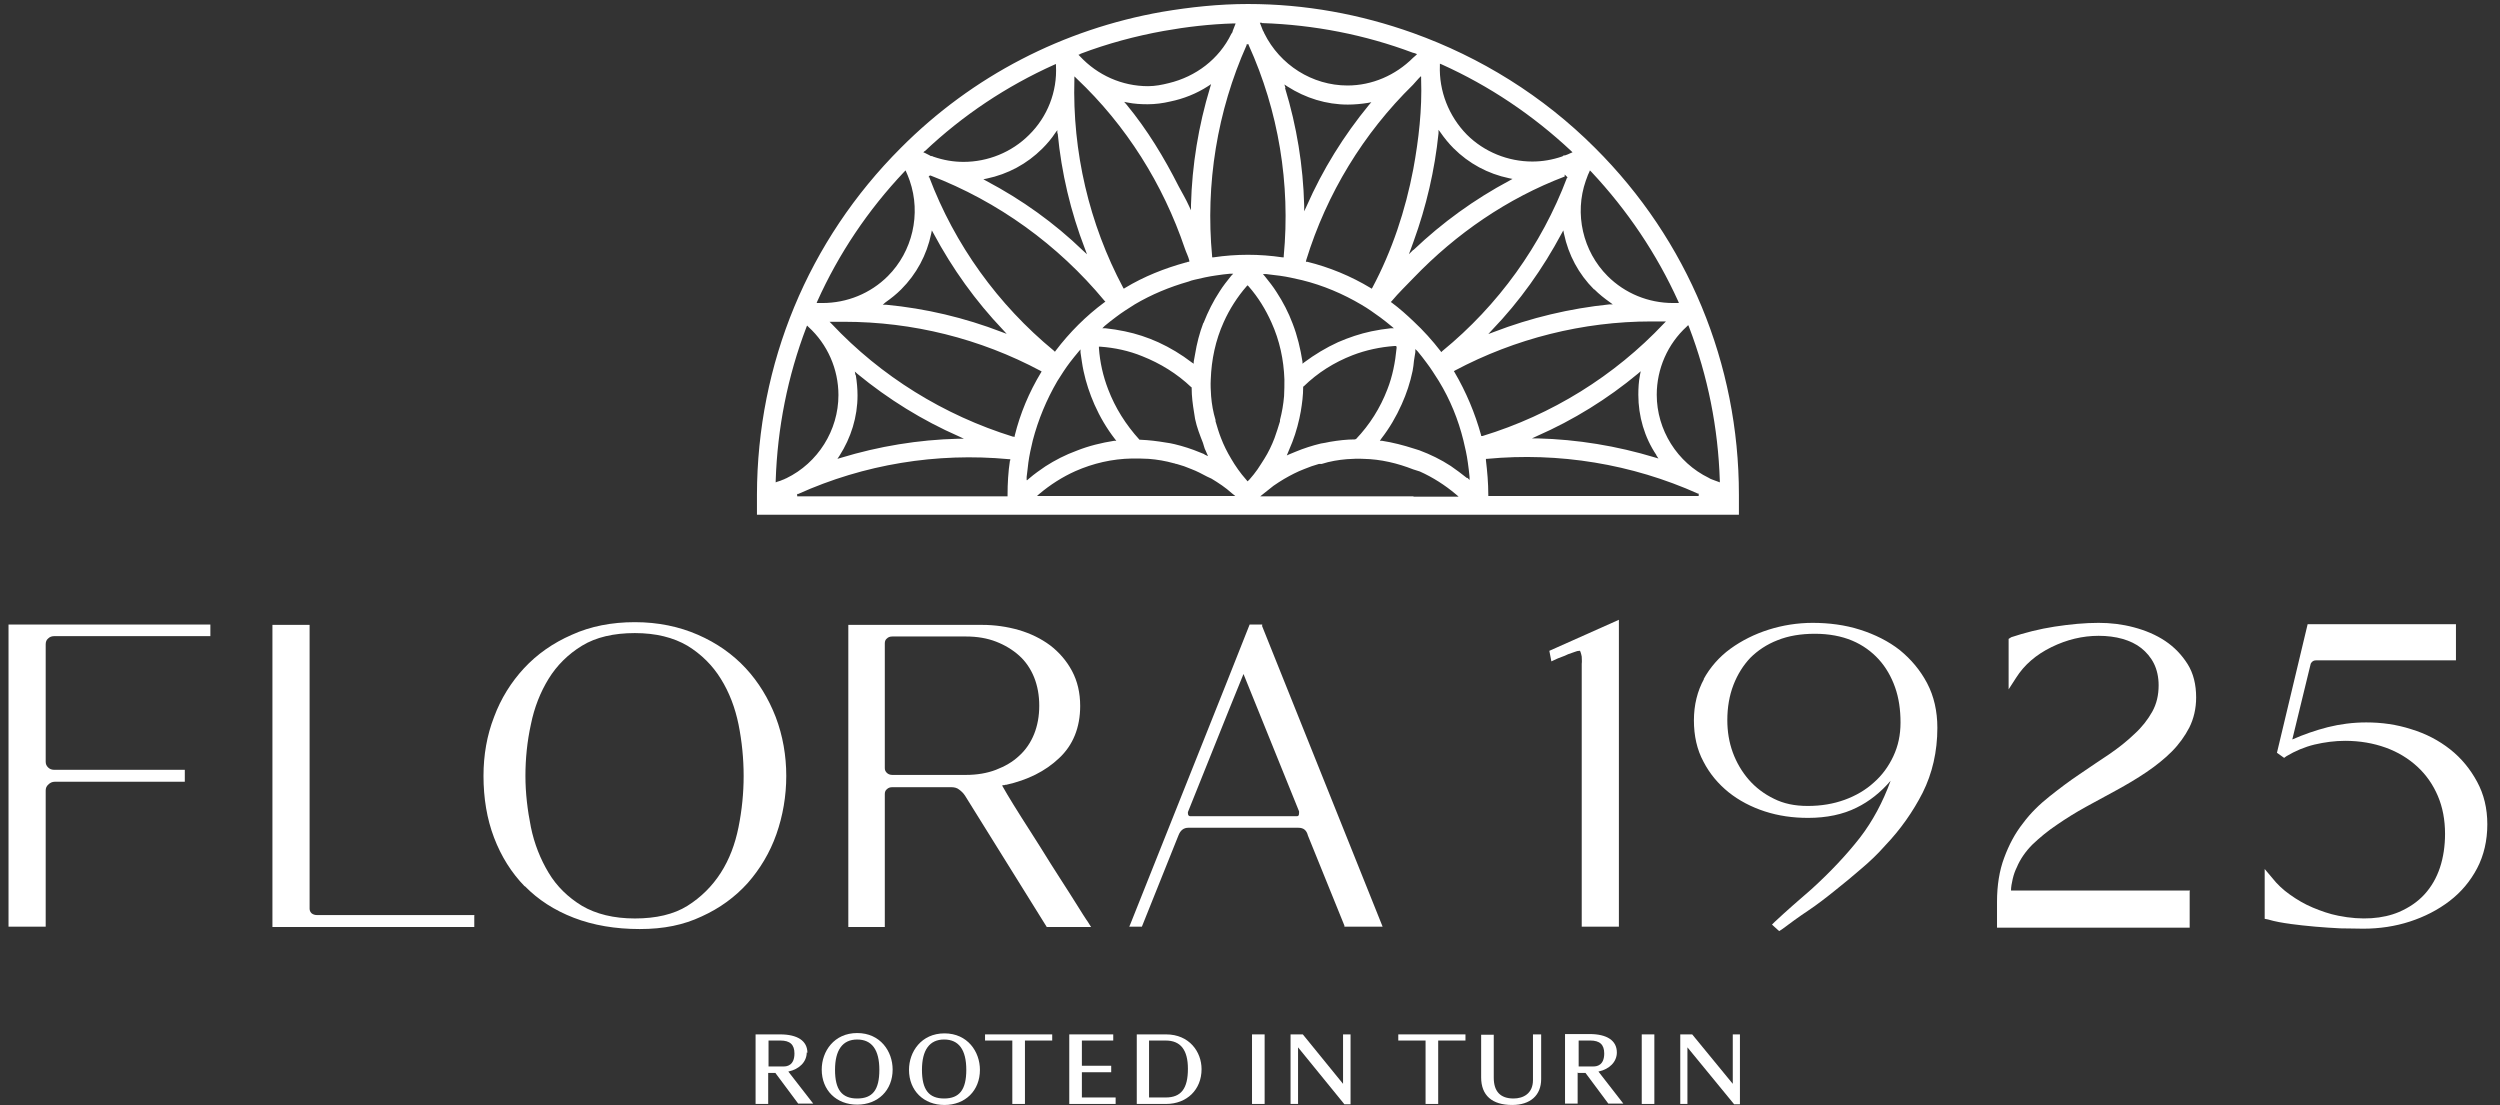 <svg width="181" height="80" viewBox="0 0 181 80" fill="none" xmlns="http://www.w3.org/2000/svg">
<rect x="0" y="0" width="181" height="80" fill="#333333" stroke="none"/>
<path d="M102.372 37.269H125.897V35.813C125.897 26.333 122.195 17.397 115.48 10.707C111.703 6.93 107.186 4.141 102.298 2.388C98.496 1.031 94.497 0.29 90.35 0.29C88.252 0.29 86.178 0.512 84.129 0.858C76.995 2.117 70.429 5.474 65.22 10.707C58.505 17.422 54.827 26.333 54.803 35.813V37.269H102.372ZM90.474 34.702C90.474 34.702 90.424 34.751 90.399 34.776L90.325 34.85L90.202 34.702C90.004 34.48 89.807 34.233 89.634 33.986C89.437 33.715 89.289 33.468 89.141 33.221C88.844 32.727 88.597 32.233 88.4 31.715C88.252 31.345 88.128 30.925 88.005 30.505V30.407C87.832 29.839 87.733 29.271 87.684 28.679C87.659 28.284 87.635 27.889 87.659 27.469C87.709 26.037 88.005 24.63 88.597 23.322C89.017 22.384 89.585 21.495 90.251 20.73L90.325 20.656L90.399 20.73C91.091 21.52 91.634 22.408 92.053 23.346C92.646 24.655 92.942 26.037 92.991 27.469C92.991 27.864 92.991 28.259 92.967 28.679C92.917 29.271 92.819 29.839 92.671 30.407C92.671 30.407 92.671 30.431 92.671 30.456V30.505C92.547 30.9 92.424 31.32 92.276 31.715C92.078 32.233 91.831 32.752 91.535 33.221C91.387 33.468 91.214 33.715 91.041 33.986C90.868 34.233 90.671 34.48 90.474 34.702ZM87.24 32.9C87.24 32.9 86.993 32.801 86.869 32.752C86.277 32.505 85.66 32.307 85.043 32.159C84.82 32.11 84.598 32.06 84.376 32.036C83.784 31.937 83.191 31.863 82.574 31.838H82.5C81.513 30.752 80.747 29.543 80.229 28.185C79.859 27.222 79.636 26.235 79.562 25.198V25.099H79.661C80.698 25.173 81.735 25.395 82.698 25.79C84.006 26.309 85.216 27.049 86.252 28.037H86.277V28.111C86.277 28.679 86.351 29.271 86.45 29.863C86.474 30.036 86.499 30.184 86.524 30.332C86.647 30.925 86.869 31.493 87.092 32.06C87.166 32.258 87.19 32.456 87.289 32.628C87.314 32.678 87.338 32.752 87.363 32.801L87.462 33.023L87.24 32.925C87.24 32.925 87.19 32.925 87.19 32.9H87.24ZM67.244 12.855V12.781L67.318 12.707H67.368C72.255 14.583 76.6 17.718 79.957 21.767L80.031 21.841L79.957 21.89C78.624 22.877 77.439 24.062 76.427 25.395L76.378 25.469L76.304 25.395C72.255 22.063 69.12 17.718 67.269 12.806L67.244 12.855ZM72.922 24.186L72.527 24.038C69.836 23.001 67.022 22.334 64.159 22.063H63.912L64.109 21.89C64.529 21.594 64.899 21.298 65.245 20.952C66.356 19.841 67.096 18.459 67.417 16.928L67.466 16.681L67.59 16.904C68.948 19.446 70.626 21.791 72.626 23.89L72.897 24.186H72.922ZM87.116 23.396C86.845 24.112 86.647 24.877 86.524 25.642C86.499 25.815 86.45 26.012 86.425 26.185V26.333L86.277 26.235C85.536 25.667 84.722 25.173 83.858 24.778C83.093 24.433 82.278 24.161 81.439 23.988C80.969 23.89 80.501 23.816 80.031 23.766H79.809L79.982 23.593C80.254 23.371 80.525 23.149 80.797 22.951C81.216 22.631 81.685 22.334 82.154 22.038C83.364 21.322 84.672 20.779 86.055 20.384C86.178 20.335 86.326 20.285 86.45 20.261C86.968 20.137 87.511 20.014 88.054 19.94C88.4 19.89 88.746 19.841 89.066 19.816H89.289L89.141 19.965C88.844 20.335 88.548 20.705 88.301 21.1C87.832 21.816 87.462 22.556 87.141 23.371L87.116 23.396ZM86.252 15.274L86.079 14.904C85.857 14.41 85.586 13.966 85.339 13.497C84.277 11.399 83.068 9.399 81.562 7.572L81.389 7.375L81.636 7.424C82.13 7.523 82.623 7.548 83.093 7.548C83.636 7.548 84.203 7.474 84.722 7.35C85.684 7.153 86.623 6.782 87.462 6.239L87.684 6.091L87.61 6.338C86.771 9.103 86.302 11.966 86.228 14.83V15.25L86.252 15.274ZM98.57 22.063C99.039 22.334 99.484 22.655 99.928 22.976C100.2 23.174 100.471 23.396 100.743 23.618L100.916 23.766H100.693C100.224 23.816 99.755 23.89 99.286 23.988C98.472 24.161 97.657 24.433 96.867 24.778C96.003 25.173 95.189 25.667 94.423 26.235L94.3 26.333V26.185C94.152 25.247 93.93 24.309 93.584 23.421C93.288 22.631 92.893 21.865 92.424 21.149C92.177 20.755 91.881 20.384 91.584 20.014L91.436 19.841H91.658C91.979 19.89 92.325 19.915 92.671 19.965C93.214 20.039 93.732 20.162 94.275 20.285C95.781 20.656 97.237 21.273 98.57 22.063ZM93.066 6.363L92.991 6.116L93.214 6.264C94.522 7.103 96.028 7.572 97.583 7.572C98.077 7.572 98.57 7.523 99.039 7.449L99.286 7.4L99.114 7.597C97.287 9.819 95.756 12.287 94.596 14.929L94.423 15.299V14.879C94.349 11.991 93.88 9.128 93.041 6.387L93.066 6.363ZM113.456 12.855C111.604 17.767 108.469 22.112 104.421 25.42L104.347 25.494L104.297 25.42C103.705 24.655 103.063 23.939 102.347 23.272C101.854 22.803 101.335 22.334 100.767 21.915L100.693 21.865L100.767 21.791C101.261 21.199 101.829 20.656 102.347 20.113C105.433 16.904 109.136 14.361 113.283 12.781V12.633L113.481 12.83V12.904L113.456 12.855ZM115.431 20.952C115.776 21.298 116.147 21.594 116.566 21.89L116.764 22.038H116.517C113.653 22.334 110.839 23.001 108.148 24.038L107.753 24.186L108.025 23.89C110.025 21.816 111.703 19.446 113.061 16.904L113.184 16.681L113.234 16.928C113.555 18.459 114.295 19.841 115.406 20.952H115.431ZM101.113 25.099V25.198C101.014 26.235 100.817 27.247 100.447 28.185C99.928 29.543 99.163 30.752 98.175 31.789H98.151L98.101 31.814C97.484 31.814 96.892 31.888 96.299 31.986C96.052 32.036 95.83 32.085 95.633 32.11C95.016 32.258 94.398 32.456 93.806 32.702C93.658 32.752 93.534 32.826 93.386 32.875L93.164 32.974L93.337 32.554C93.658 31.838 93.905 31.073 94.078 30.283C94.102 30.11 94.152 29.962 94.176 29.789C94.275 29.197 94.349 28.629 94.349 28.037V27.987H94.374C95.411 26.975 96.596 26.235 97.929 25.716C98.891 25.346 99.928 25.124 100.965 25.05H101.064L101.113 25.099ZM102.347 35.936H91.239L91.486 35.739C91.733 35.541 91.979 35.344 92.201 35.171C92.448 34.998 92.72 34.825 92.967 34.677C93.436 34.406 93.905 34.159 94.423 33.961C94.769 33.813 95.139 33.69 95.485 33.591C95.485 33.591 95.509 33.591 95.534 33.591H95.682C96.299 33.394 96.916 33.295 97.509 33.245C97.904 33.221 98.324 33.196 98.719 33.221C99.978 33.245 101.187 33.542 102.323 33.986C102.471 34.035 102.644 34.085 102.792 34.134C103.73 34.554 104.618 35.121 105.408 35.788L105.606 35.961H102.323L102.347 35.936ZM106.198 34.603C105.828 34.307 105.433 34.011 105.038 33.739C104.322 33.27 103.557 32.9 102.767 32.604C102.644 32.554 102.495 32.53 102.372 32.48C101.607 32.233 100.841 32.036 100.052 31.912H99.903L100.002 31.764C100.595 30.999 101.088 30.16 101.483 29.271C101.829 28.506 102.1 27.691 102.273 26.852C102.323 26.605 102.347 26.358 102.372 26.111C102.397 25.914 102.446 25.692 102.471 25.494V25.272L102.644 25.445C102.866 25.716 103.063 25.963 103.261 26.235C103.582 26.654 103.878 27.123 104.174 27.592C104.989 28.925 105.581 30.382 105.951 31.888C106.075 32.406 106.198 32.925 106.272 33.492C106.322 33.863 106.371 34.208 106.396 34.529V34.751L106.248 34.603H106.198ZM107.235 31.616V31.517C106.791 29.913 106.149 28.382 105.31 26.951L105.26 26.877L105.334 26.827C109.704 24.507 114.616 23.272 119.553 23.272C119.849 23.272 120.121 23.272 120.417 23.272H120.615L120.467 23.421C116.887 27.222 112.345 30.036 107.334 31.567H107.235V31.616ZM119.924 32.974L120.072 33.196L119.825 33.122C117.06 32.283 114.196 31.814 111.333 31.74H110.913L111.284 31.567C113.925 30.407 116.393 28.876 118.591 27.049L118.788 26.877L118.739 27.123C118.64 27.617 118.615 28.111 118.615 28.58C118.615 30.135 119.06 31.666 119.924 32.949V32.974ZM122.985 35.911H122.886H107.753V35.813C107.753 34.973 107.679 34.134 107.581 33.319V33.221H107.655C112.863 32.727 118.146 33.591 122.935 35.739H122.985V35.911ZM122.244 23.569L122.293 23.692C123.651 27.247 124.392 30.974 124.515 34.801V34.924L124.392 34.875C124.268 34.825 124.095 34.776 123.923 34.702C123.849 34.677 123.799 34.653 123.725 34.603C121.429 33.492 119.948 31.122 119.948 28.58C119.948 26.704 120.738 24.902 122.121 23.643L122.219 23.544L122.244 23.569ZM114.814 13.077L114.888 12.88C114.937 12.732 114.986 12.608 115.06 12.46L115.11 12.337L115.209 12.435C117.825 15.225 119.948 18.385 121.503 21.816L121.553 21.939H121.429C121.429 21.939 121.232 21.939 121.133 21.939C119.356 21.939 117.652 21.248 116.393 19.989C114.591 18.187 113.974 15.472 114.814 13.077ZM104.248 4.61L104.372 4.659C107.828 6.215 110.987 8.338 113.752 10.93L113.851 11.028L113.727 11.078C113.579 11.152 113.456 11.201 113.308 11.251H113.209C113.209 11.251 113.135 11.325 113.11 11.325C112.394 11.571 111.679 11.695 110.938 11.695C109.185 11.695 107.457 11.004 106.198 9.745C104.89 8.412 104.174 6.585 104.248 4.733V4.61ZM104.149 9.399L104.297 9.597C104.569 9.992 104.89 10.386 105.236 10.732C106.346 11.843 107.729 12.584 109.259 12.904L109.506 12.954L109.284 13.077C106.741 14.435 104.421 16.114 102.347 18.088C102.347 18.088 102.323 18.088 102.298 18.113L102.002 18.409L102.15 18.014C102.224 17.842 102.273 17.644 102.347 17.471C103.261 14.953 103.878 12.312 104.149 9.646V9.399ZM102.89 5.548V5.746C102.964 7.918 102.718 10.09 102.323 12.238C101.755 15.225 100.792 18.138 99.36 20.828L99.311 20.903L99.237 20.853C97.805 19.989 96.25 19.347 94.645 18.952H94.547L94.571 18.829C96.052 14.015 98.719 9.646 102.298 6.141C102.446 5.992 102.569 5.82 102.718 5.672L102.866 5.523L102.89 5.548ZM91.387 1.672C95.139 1.796 98.817 2.512 102.298 3.82C102.347 3.82 102.397 3.845 102.471 3.869L102.594 3.919L102.495 4.018C102.495 4.018 102.372 4.116 102.298 4.19C101.039 5.449 99.336 6.19 97.558 6.19C95.016 6.19 92.671 4.709 91.535 2.413C91.51 2.339 91.486 2.29 91.436 2.216C91.387 2.092 91.338 1.944 91.263 1.771L91.214 1.648H91.338L91.387 1.672ZM90.276 3.203H90.399V3.252C92.572 8.041 93.436 13.324 92.942 18.533V18.631H92.843C91.189 18.385 89.511 18.385 87.857 18.631H87.758V18.558C87.264 13.324 88.128 8.041 90.251 3.277V3.228L90.276 3.203ZM78.229 3.894C80.18 3.154 82.204 2.61 84.253 2.24C85.907 1.944 87.61 1.746 89.313 1.697H89.461L89.412 1.821C89.363 1.969 89.289 2.117 89.239 2.265V2.314C89.239 2.314 89.165 2.413 89.141 2.462C88.252 4.289 86.573 5.548 84.623 6.017C84.129 6.141 83.636 6.239 83.117 6.239C81.241 6.239 79.464 5.449 78.18 4.067L78.081 3.968L78.205 3.919L78.229 3.894ZM77.81 5.548L77.958 5.696C81.537 9.078 84.203 13.324 85.783 17.99C85.882 18.286 86.03 18.558 86.104 18.854V18.952H86.03C85.981 18.952 85.931 19.002 85.857 19.002C84.327 19.422 82.821 20.014 81.439 20.853L81.365 20.903L81.315 20.828C78.847 16.188 77.637 10.979 77.785 5.746V5.548H77.81ZM76.576 9.646C76.847 12.509 77.513 15.324 78.55 18.014L78.698 18.409L78.402 18.138C76.329 16.138 73.984 14.46 71.416 13.102L71.194 12.979L71.441 12.929C72.971 12.608 74.354 11.868 75.465 10.757C75.81 10.411 76.131 10.041 76.403 9.621L76.551 9.424V9.671L76.576 9.646ZM66.948 10.954C69.713 8.338 72.873 6.239 76.329 4.684L76.452 4.635V4.758C76.551 6.634 75.835 8.461 74.502 9.769C73.243 11.028 71.515 11.72 69.762 11.72C69.022 11.72 68.306 11.596 67.59 11.349C67.565 11.349 67.516 11.325 67.491 11.3H67.392C67.244 11.201 67.096 11.152 66.973 11.078L66.849 11.028L66.948 10.93V10.954ZM59.172 21.816C60.727 18.36 62.85 15.2 65.467 12.435L65.566 12.337L65.615 12.46C65.689 12.608 65.738 12.756 65.788 12.88L65.862 13.077C66.701 15.496 66.059 18.212 64.282 19.989C63.023 21.248 61.32 21.939 59.542 21.939C59.444 21.939 59.345 21.939 59.246 21.939H59.123L59.172 21.816ZM56.753 34.702C56.58 34.776 56.407 34.85 56.284 34.875L56.16 34.924V34.801C56.284 30.999 57.024 27.247 58.382 23.692L58.431 23.569L58.53 23.667C59.913 24.926 60.703 26.728 60.703 28.605C60.703 31.147 59.221 33.517 56.926 34.628C56.852 34.653 56.802 34.677 56.728 34.727L56.753 34.702ZM61.937 27.148L61.888 26.901L62.085 27.074C64.307 28.901 66.775 30.431 69.417 31.591L69.787 31.764H69.367C66.479 31.838 63.64 32.307 60.875 33.147L60.629 33.221L60.777 32.999C61.616 31.69 62.085 30.184 62.085 28.629C62.085 28.136 62.036 27.642 61.962 27.173L61.937 27.148ZM73.12 33.344C72.996 34.159 72.947 34.998 72.947 35.837V35.936H57.716V35.763H57.79C62.554 33.616 67.812 32.752 73.045 33.245H73.144V33.344H73.12ZM73.44 31.616H73.342C68.33 30.061 63.788 27.247 60.209 23.445L60.061 23.297H60.258C60.554 23.297 60.826 23.297 61.122 23.297C66.059 23.297 70.947 24.507 75.341 26.852L75.415 26.901L75.366 26.975C74.502 28.407 73.86 29.938 73.465 31.542V31.641L73.44 31.616ZM74.329 34.751V34.529C74.378 34.208 74.403 33.863 74.453 33.492C74.526 32.949 74.65 32.406 74.773 31.888C75.168 30.382 75.761 28.95 76.551 27.592C76.847 27.123 77.143 26.654 77.464 26.235C77.662 25.963 77.884 25.716 78.081 25.469L78.229 25.297V25.519C78.303 25.988 78.353 26.432 78.452 26.877C78.624 27.691 78.896 28.506 79.242 29.296C79.636 30.184 80.13 31.024 80.723 31.789L80.821 31.912H80.673C79.735 32.06 78.822 32.283 77.958 32.628C77.143 32.925 76.378 33.319 75.687 33.764C75.292 34.035 74.897 34.307 74.526 34.628L74.354 34.776L74.329 34.751ZM75.045 35.936L75.242 35.763C76.032 35.097 76.921 34.529 77.859 34.109C79.143 33.542 80.525 33.221 81.957 33.196C82.352 33.196 82.772 33.196 83.166 33.221C83.784 33.27 84.376 33.369 84.993 33.542C85.043 33.542 85.092 33.566 85.141 33.591H85.166C85.166 33.591 85.166 33.591 85.191 33.591C85.561 33.69 85.907 33.813 86.252 33.961C86.647 34.109 87.017 34.307 87.388 34.504C87.487 34.554 87.61 34.603 87.709 34.653C87.956 34.801 88.227 34.973 88.474 35.146C88.721 35.319 88.943 35.492 89.19 35.714L89.437 35.911H75.045V35.936Z" fill="white"/>
<path d="M58.456 76.223C58.456 75.359 57.74 74.89 56.481 74.89H54.704V79.926H55.617V77.68H56.136L57.789 79.901H58.876L57.074 77.581C57.888 77.408 58.407 76.865 58.407 76.198L58.456 76.223ZM56.728 77.211H55.642V75.335H56.506C57.197 75.335 57.518 75.631 57.518 76.272C57.518 77.136 56.975 77.211 56.753 77.211H56.728Z" fill="white"/>
<path d="M62.06 74.792C60.382 74.792 59.493 76.125 59.493 77.433C59.493 78.939 60.554 79.976 62.06 79.976C63.566 79.976 64.627 78.939 64.627 77.433C64.627 76.125 63.739 74.792 62.06 74.792ZM62.06 79.531C60.949 79.531 60.456 78.89 60.456 77.458C60.456 76.026 60.999 75.261 62.06 75.261C63.122 75.261 63.665 76.001 63.665 77.458C63.665 78.914 63.171 79.531 62.06 79.531Z" fill="white"/>
<path d="M65.812 77.457C65.812 78.963 66.874 80 68.38 80C69.885 80 70.947 78.963 70.947 77.457C70.947 76.149 70.058 74.816 68.38 74.816C66.701 74.816 65.812 76.149 65.812 77.457ZM69.96 77.457C69.96 78.889 69.466 79.531 68.355 79.531C67.244 79.531 66.75 78.889 66.75 77.457C66.75 76.025 67.293 75.26 68.355 75.26C69.416 75.26 69.96 76.001 69.96 77.457Z" fill="white"/>
<path d="M74.206 79.926V75.335H76.18V74.89H71.317V75.335H73.292V79.926H74.206Z" fill="white"/>
<path d="M80.772 79.457H78.328V77.63H80.451V77.161H78.328V75.335H80.599V74.89H77.415V79.926H80.772V79.457Z" fill="white"/>
<path d="M82.302 74.89V79.926H84.425C85.931 79.926 86.993 78.889 86.993 77.408C86.993 76.149 86.104 74.89 84.425 74.89H82.302ZM86.005 77.383C86.005 78.815 85.511 79.457 84.401 79.457H83.191V75.335H84.401C85.462 75.335 86.005 76.001 86.005 77.383Z" fill="white"/>
<path d="M90.646 79.926H91.559V77.729V74.89H91.288H90.646V79.926Z" fill="white"/>
<path d="M97.237 78.47L94.324 74.89H94.3H93.436V79.926H93.979V75.828L97.336 79.951H97.361H97.78V74.89H97.237V78.47Z" fill="white"/>
<path d="M104.125 79.926V75.335H106.1V74.89H102.446H101.236V75.335H102.446H103.211V79.926H104.125Z" fill="white"/>
<path d="M107.235 74.89V78.001C107.235 79.309 108.025 80 109.481 80C110.79 80 111.58 79.309 111.58 78.124V74.89H110.987V78.198C110.987 79.185 110.271 79.531 109.58 79.531C108.617 79.531 108.148 79.013 108.148 78.025V74.915H107.235V74.89Z" fill="white"/>
<path d="M114.27 77.679H114.789L116.443 79.901H117.529L115.727 77.581C116.541 77.408 117.06 76.865 117.06 76.198C117.06 75.334 116.344 74.865 115.085 74.865H113.308V79.901H114.221V77.655L114.27 77.679ZM114.27 75.334H115.134C115.826 75.334 116.146 75.63 116.146 76.272C116.146 77.136 115.603 77.21 115.381 77.21H114.295V75.334H114.27Z" fill="white"/>
<path d="M119.775 74.89H118.862V79.926H119.775V74.89Z" fill="white"/>
<path d="M122.515 74.89H121.651V79.926H122.17V75.828L125.552 79.951H125.971V74.89H125.453V78.47L122.515 74.89Z" fill="white"/>
<path d="M3.308 57.24C3.308 57.067 3.358 56.919 3.506 56.795C3.629 56.672 3.777 56.598 3.975 56.598H13.38V55.734H3.925C3.753 55.734 3.604 55.684 3.481 55.561C3.358 55.438 3.308 55.314 3.308 55.141V46.65C3.308 46.477 3.358 46.329 3.481 46.23C3.604 46.106 3.753 46.057 3.925 46.057H15.231V45.218H0.617V67.089H3.308V57.24Z" fill="white"/>
<path d="M34.363 66.25H22.933C22.785 66.25 22.662 66.201 22.563 66.126C22.464 66.028 22.415 65.929 22.415 65.781V45.242H19.724V67.114H34.338V66.275L34.363 66.25Z" fill="white"/>
<path d="M37.992 64.152C38.954 65.14 40.139 65.905 41.546 66.448C42.953 66.991 44.558 67.263 46.311 67.263C48.063 67.263 49.495 66.966 50.803 66.349C52.112 65.757 53.223 64.942 54.136 63.93C55.025 62.918 55.741 61.733 56.21 60.4C56.679 59.067 56.926 57.635 56.926 56.179C56.926 54.722 56.679 53.266 56.16 51.908C55.642 50.575 54.926 49.39 53.988 48.378C53.05 47.366 51.89 46.551 50.532 45.959C49.174 45.366 47.644 45.045 45.965 45.045C44.286 45.045 42.756 45.342 41.398 45.959C40.041 46.551 38.88 47.366 37.942 48.378C37.004 49.39 36.264 50.575 35.77 51.908C35.252 53.241 35.005 54.673 35.005 56.179C35.005 57.783 35.252 59.289 35.77 60.647C36.288 62.005 37.029 63.189 37.992 64.177V64.152ZM38.436 52.451C38.683 51.217 39.127 50.106 39.72 49.143C40.312 48.181 41.127 47.366 42.139 46.749C43.151 46.132 44.435 45.835 45.965 45.835C47.496 45.835 48.755 46.156 49.767 46.749C50.779 47.366 51.593 48.181 52.186 49.143C52.803 50.131 53.223 51.242 53.47 52.451C53.717 53.685 53.84 54.944 53.84 56.179C53.84 57.413 53.717 58.647 53.47 59.882C53.223 61.116 52.803 62.227 52.186 63.189C51.569 64.152 50.754 64.967 49.767 65.584C48.779 66.201 47.496 66.497 45.965 66.497C44.435 66.497 43.151 66.176 42.139 65.584C41.127 64.967 40.312 64.177 39.72 63.189C39.127 62.202 38.683 61.091 38.436 59.882C38.189 58.647 38.041 57.413 38.041 56.179C38.041 54.944 38.164 53.685 38.436 52.451Z" fill="white"/>
<path d="M78.674 66.62C78.55 66.447 78.328 66.077 77.983 65.534C77.637 64.991 77.242 64.349 76.773 63.633C76.304 62.917 75.835 62.152 75.341 61.362C74.847 60.572 74.378 59.856 73.959 59.19C73.514 58.499 73.194 57.956 72.922 57.511C72.7 57.116 72.601 56.944 72.552 56.869H72.576C72.576 56.869 72.576 56.845 72.65 56.845H72.724L72.774 56.82H72.848C74.403 56.474 75.687 55.833 76.674 54.895C77.686 53.956 78.205 52.673 78.205 51.118C78.205 50.155 78.007 49.316 77.612 48.575C77.217 47.834 76.674 47.217 76.032 46.724C75.366 46.23 74.601 45.86 73.761 45.613C72.897 45.366 72.009 45.242 71.12 45.242H61.418V67.114H64.06V57.486C64.06 57.338 64.109 57.215 64.208 57.141C64.307 57.042 64.43 56.993 64.603 56.993H68.874C69.096 56.993 69.293 57.042 69.441 57.166C69.614 57.289 69.762 57.437 69.886 57.635L75.785 67.114H78.995L78.698 66.645L78.674 66.62ZM69.935 56.104H64.603C64.455 56.104 64.307 56.055 64.208 55.956C64.109 55.857 64.06 55.758 64.06 55.61V46.575C64.06 46.427 64.109 46.304 64.208 46.23C64.307 46.131 64.43 46.082 64.603 46.082H69.935C70.75 46.082 71.466 46.205 72.107 46.452C72.749 46.699 73.317 47.044 73.786 47.464C74.255 47.884 74.625 48.427 74.872 49.044C75.119 49.661 75.242 50.352 75.242 51.093C75.242 51.834 75.119 52.525 74.872 53.142C74.625 53.759 74.255 54.302 73.786 54.722C73.317 55.166 72.749 55.487 72.107 55.734C71.466 55.981 70.725 56.104 69.935 56.104Z" fill="white"/>
<path d="M91.387 45.292V45.218H90.473L88.82 49.39L81.834 66.916L81.759 67.089H82.673L85.314 60.498C85.462 60.103 85.709 59.93 86.03 59.93H94.004C94.374 59.93 94.596 60.103 94.695 60.498L97.336 67.015V67.089H100.101L91.362 45.292H91.387ZM93.929 59.091H86.153C86.153 59.091 86.005 59.091 86.005 58.869C86.005 58.82 86.005 58.795 86.005 58.795L89.017 51.291L90.029 48.797L94.053 58.745V58.77C94.053 58.77 94.053 58.77 94.053 58.869C94.053 59.091 93.954 59.091 93.905 59.091H93.929Z" fill="white"/>
<path d="M114.517 67.09H117.208V44.873L112.172 47.119L112.32 47.884L112.691 47.711C112.691 47.711 112.913 47.613 113.061 47.563C113.209 47.514 113.382 47.44 113.53 47.366C113.727 47.292 113.875 47.242 114.024 47.193C114.147 47.144 114.246 47.119 114.345 47.119C114.394 47.119 114.394 47.119 114.394 47.119C114.394 47.119 114.468 47.267 114.517 47.539C114.517 47.711 114.542 47.884 114.517 48.057C114.517 48.23 114.517 48.378 114.517 48.452V67.04V67.09Z" fill="white"/>
<path d="M123.379 49.143C122.886 50.032 122.639 51.044 122.639 52.155C122.639 53.266 122.861 54.278 123.33 55.142C123.774 56.006 124.392 56.747 125.157 57.364C125.897 57.956 126.786 58.425 127.774 58.746C128.761 59.067 129.798 59.215 130.909 59.215C132.242 59.215 133.427 58.968 134.414 58.475C135.327 58.03 136.167 57.364 136.883 56.524C136.315 58.08 135.574 59.462 134.661 60.647C133.698 61.881 132.513 63.14 131.155 64.374C130.711 64.769 130.267 65.14 129.822 65.535C129.378 65.93 128.934 66.325 128.489 66.744L128.292 66.942L128.81 67.411L129.008 67.287C129.6 66.843 130.242 66.374 130.909 65.93C131.575 65.485 132.242 64.967 132.883 64.449C133.501 63.955 134.142 63.436 134.76 62.893C135.377 62.375 135.969 61.807 136.488 61.215C137.598 60.054 138.512 58.746 139.203 57.388C139.894 56.006 140.265 54.426 140.265 52.698C140.265 51.489 140.018 50.402 139.524 49.464C139.03 48.526 138.364 47.736 137.549 47.07C136.734 46.428 135.747 45.934 134.661 45.589C133.575 45.243 132.414 45.095 131.23 45.095C130.143 45.095 129.057 45.268 128.045 45.589C127.033 45.91 126.095 46.379 125.28 46.971C124.466 47.563 123.799 48.329 123.33 49.193L123.379 49.143ZM126.712 47.638C127.255 47.094 127.922 46.65 128.687 46.354C129.477 46.033 130.39 45.885 131.402 45.885C132.414 45.885 133.328 46.058 134.093 46.379C134.858 46.7 135.5 47.169 136.019 47.736C136.537 48.304 136.932 48.995 137.203 49.761C137.475 50.526 137.598 51.39 137.598 52.303C137.598 53.217 137.426 54.007 137.08 54.747C136.734 55.488 136.265 56.13 135.673 56.648C135.081 57.191 134.365 57.611 133.55 57.907C132.735 58.203 131.847 58.351 130.884 58.351C129.921 58.351 129.131 58.178 128.44 57.833C127.724 57.487 127.107 57.018 126.613 56.45C126.12 55.883 125.725 55.216 125.453 54.475C125.182 53.735 125.058 52.945 125.058 52.13C125.058 51.217 125.206 50.353 125.502 49.588C125.799 48.822 126.218 48.156 126.737 47.613L126.712 47.638Z" fill="white"/>
<path d="M158.557 64.473H145.597C145.597 64.226 145.646 63.955 145.72 63.634C145.794 63.313 145.893 63.041 146.016 62.795C146.263 62.202 146.658 61.634 147.152 61.141C147.67 60.647 148.263 60.153 148.929 59.709C149.571 59.265 150.287 58.82 151.003 58.425C151.719 58.03 152.484 57.611 153.224 57.216C153.99 56.796 154.706 56.376 155.397 55.907C156.088 55.438 156.705 54.945 157.224 54.426C157.767 53.883 158.186 53.291 158.507 52.673C158.828 52.032 159.001 51.291 159.001 50.501C159.001 49.563 158.803 48.748 158.384 48.082C157.964 47.415 157.421 46.848 156.755 46.403C156.088 45.959 155.323 45.638 154.483 45.416C153.644 45.194 152.805 45.095 151.941 45.095C150.953 45.095 149.892 45.194 148.756 45.367C147.645 45.539 146.584 45.811 145.621 46.132L145.424 46.255V49.909L145.967 49.069C146.559 48.131 147.423 47.391 148.534 46.848C149.645 46.305 150.781 46.033 151.941 46.033C152.558 46.033 153.15 46.107 153.669 46.255C154.187 46.403 154.656 46.626 155.027 46.922C155.397 47.218 155.718 47.588 155.94 48.033C156.162 48.477 156.285 49.02 156.285 49.612C156.285 50.328 156.137 50.97 155.816 51.538C155.496 52.106 155.076 52.649 154.533 53.142C153.99 53.661 153.373 54.155 152.681 54.624C152.04 55.043 151.324 55.537 150.558 56.055C149.818 56.549 149.102 57.092 148.386 57.66C147.67 58.228 147.004 58.87 146.461 59.61C145.893 60.326 145.448 61.165 145.103 62.103C144.757 63.017 144.584 64.103 144.584 65.288V67.164H158.532V64.547L158.557 64.473Z" fill="white"/>
<path d="M165.814 66.892C166.407 66.966 166.999 67.04 167.616 67.089C168.233 67.139 168.85 67.188 169.443 67.213C170.06 67.213 170.603 67.237 171.097 67.237C172.282 67.237 173.417 67.065 174.479 66.719C175.54 66.373 176.503 65.88 177.342 65.238C178.182 64.596 178.848 63.806 179.342 62.868C179.836 61.93 180.082 60.844 180.082 59.684C180.082 58.523 179.836 57.511 179.342 56.598C178.848 55.684 178.206 54.895 177.392 54.253C176.577 53.611 175.639 53.117 174.578 52.796C173.516 52.451 172.43 52.303 171.319 52.303C170.356 52.303 169.418 52.426 168.53 52.648C167.666 52.87 166.802 53.167 165.962 53.537L167.295 48.057C167.295 48.057 167.394 47.81 167.666 47.81H177.811V45.193H167.073L164.851 54.5L165.37 54.87L165.543 54.746C166.16 54.376 166.851 54.08 167.567 53.907C168.307 53.734 169.048 53.636 169.789 53.636C170.85 53.636 171.837 53.808 172.726 54.129C173.615 54.45 174.38 54.919 175.022 55.512C175.664 56.104 176.157 56.82 176.503 57.635C176.849 58.449 177.021 59.363 177.021 60.375C177.021 61.239 176.898 62.078 176.651 62.819C176.404 63.559 176.034 64.201 175.54 64.744C175.047 65.287 174.429 65.707 173.689 66.028C172.529 66.522 170.998 66.645 169.295 66.299C168.653 66.176 168.036 65.954 167.443 65.707C166.851 65.46 166.308 65.139 165.789 64.769C165.296 64.423 164.851 64.004 164.506 63.559L163.963 62.917V66.522L164.21 66.571C164.703 66.719 165.271 66.818 165.839 66.892H165.814Z" fill="white"/>
</svg>
